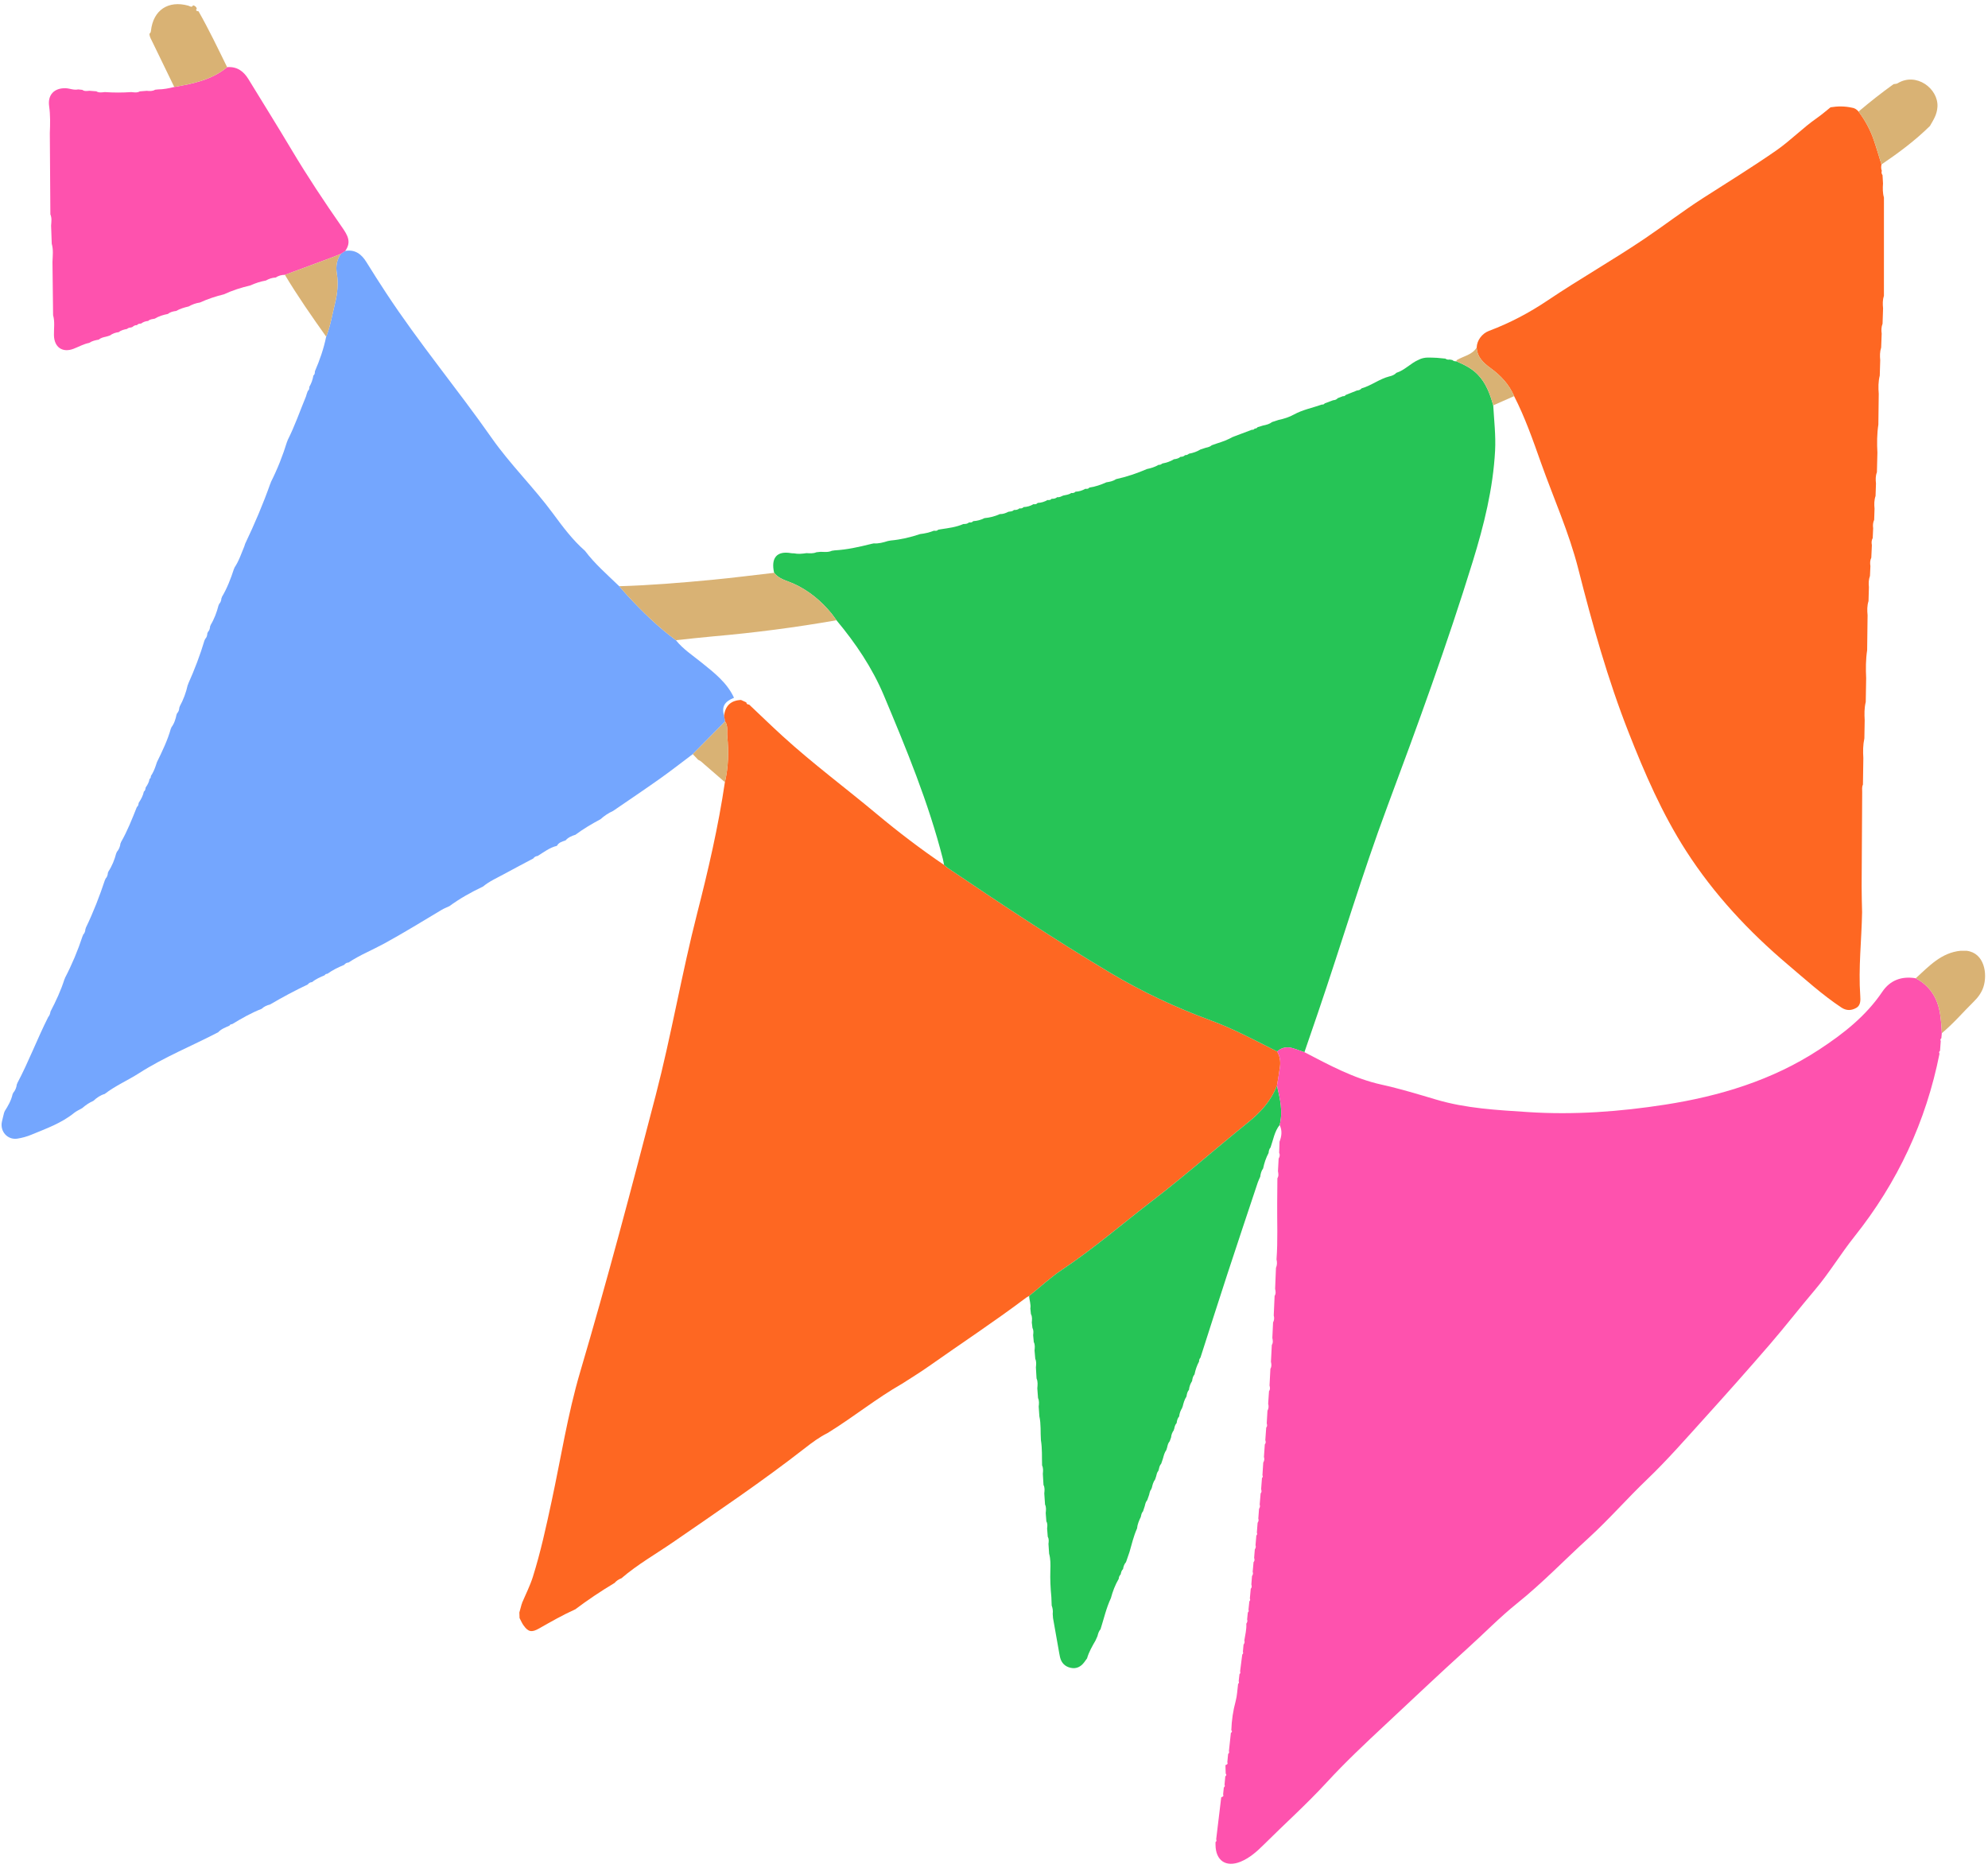 <?xml version="1.0" encoding="UTF-8"?>
<!DOCTYPE svg PUBLIC '-//W3C//DTD SVG 1.0//EN'
          'http://www.w3.org/TR/2001/REC-SVG-20010904/DTD/svg10.dtd'>
<svg height="320.0" preserveAspectRatio="xMidYMid meet" version="1.0" viewBox="0.6 1.9 340.6 320.0" width="340.6" xmlns="http://www.w3.org/2000/svg" xmlns:xlink="http://www.w3.org/1999/xlink" zoomAndPan="magnify"
><g id="change1_1"
  ><path d="M124.652,124.514c0.058,0.329,0.117,0.658,0.175,0.987c-1.846,1.865-3.691,3.73-5.537,5.596 c-1.869,1.403-3.709,2.848-5.615,4.2c-2.652,1.881-5.353,3.692-8.032,5.532c-0.795,0.36-1.512,0.838-2.16,1.422 c-1.499,0.801-2.959,1.663-4.323,2.681c0,0,0.003-0.012,0.003-0.012c-0.636,0.194-1.233,0.455-1.681,0.975 c0,0,0.004-0.011,0.004-0.011c-0.564,0.196-1.165,0.333-1.471,0.934c0,0-0.005-0.008-0.005-0.007 c-1.25,0.299-2.241,1.089-3.305,1.741c-0.317,0.019-0.557,0.171-0.74,0.425c-1.62,0.862-3.249,1.705-4.856,2.591 c-1.285,0.709-2.652,1.285-3.79,2.244c0,0,0.003-0.012,0.003-0.012c-2.018,0.957-3.96,2.044-5.764,3.368c0,0,0.002-0.01,0.002-0.01 c-0.428,0.202-0.876,0.371-1.281,0.612c-3.278,1.954-6.523,3.962-9.877,5.792c-2.02,1.102-4.17,1.959-6.094,3.24 c-0.318,0.007-0.554,0.164-0.748,0.402c-0.998,0.417-1.973,0.876-2.851,1.519c-0.202,0.005-0.374,0.066-0.477,0.256 c-0.759,0.325-1.522,0.643-2.165,1.181c-0.319,0.007-0.556,0.164-0.748,0.406c-2.205,1.043-4.352,2.194-6.455,3.428 c-0.538,0.129-1.029,0.351-1.435,0.737c-1.774,0.697-3.424,1.631-5.046,2.62c-0.199,0.014-0.373,0.072-0.472,0.266 c-0.691,0.318-1.426,0.562-1.953,1.156c0,0,0.003-0.012,0.003-0.012c-4.512,2.342-9.249,4.251-13.547,7.003 c-1.936,1.24-4.07,2.15-5.896,3.569c0,0,0.003-0.012,0.003-0.012c-0.746,0.224-1.363,0.657-1.924,1.182 c-0.703,0.303-1.326,0.73-1.9,1.234c-0.48,0.281-1.004,0.508-1.431,0.853c-2.168,1.752-4.762,2.662-7.283,3.708 c-0.765,0.317-1.586,0.55-2.404,0.675c-1.685,0.258-3.011-1.229-2.652-2.901c0.117-0.543,0.262-1.079,0.394-1.618 c0.062-0.036,0.084-0.089,0.066-0.159c0.592-0.924,1.142-1.869,1.373-2.961c0.063-0.036,0.086-0.089,0.068-0.16 c0.38-0.437,0.594-0.945,0.653-1.52c0.063-0.036,0.086-0.088,0.067-0.159c1.963-3.691,3.424-7.617,5.308-11.345 c0.225-0.274,0.349-0.59,0.389-0.94c0.933-1.788,1.785-3.611,2.395-5.538c0.061-0.045,0.083-0.104,0.066-0.178 c1.22-2.336,2.233-4.759,3.057-7.262c0.062-0.045,0.084-0.105,0.065-0.18c0.296-0.283,0.39-0.645,0.41-1.037 c0.062-0.038,0.085-0.093,0.066-0.164c1.292-2.667,2.358-5.425,3.291-8.236c0.063-0.038,0.087-0.093,0.069-0.165 c0.291-0.284,0.4-0.642,0.417-1.036c0.062-0.037,0.084-0.09,0.065-0.16c0.649-0.985,1.082-2.062,1.374-3.2 c0.063-0.036,0.086-0.089,0.068-0.16c0.378-0.438,0.594-0.946,0.654-1.521c0.064-0.035,0.087-0.087,0.067-0.158 c1.114-1.932,1.919-4.003,2.742-6.067c0.258-0.165,0.261-0.443,0.311-0.7c0.394-0.602,0.739-1.226,0.887-1.941 c0.259-0.164,0.263-0.442,0.312-0.699c0.317-0.442,0.572-0.911,0.659-1.457c0.193-0.109,0.228-0.29,0.221-0.489 c0.398-0.59,0.669-1.238,0.886-1.912c0.051-0.154,0.102-0.308,0.153-0.462c0.922-1.881,1.835-3.765,2.401-5.794 c0.061-0.038,0.083-0.091,0.064-0.161c0.505-0.657,0.743-1.423,0.902-2.221c0.061-0.046,0.082-0.106,0.063-0.18 c0.302-0.281,0.393-0.645,0.413-1.038c0.061-0.038,0.082-0.091,0.062-0.161c0.638-1.159,1.09-2.388,1.378-3.679 c0.064-0.037,0.085-0.091,0.063-0.161c1.097-2.449,2.059-4.947,2.824-7.521c0.063-0.036,0.084-0.089,0.063-0.159 c0.303-0.281,0.393-0.646,0.412-1.04c0.062-0.038,0.084-0.091,0.064-0.162c0.298-0.281,0.388-0.646,0.411-1.037 c0.062-0.038,0.084-0.092,0.066-0.162c0.645-1.065,1.076-2.218,1.38-3.421c0.062-0.045,0.084-0.105,0.065-0.18 c0.291-0.277,0.399-0.631,0.424-1.019c0.06-0.045,0.08-0.104,0.059-0.177c0.916-1.528,1.546-3.178,2.094-4.864 c0.062-0.044,0.083-0.103,0.065-0.177c0.771-1.127,1.182-2.422,1.704-3.665c0.05-0.154,0.099-0.307,0.149-0.461 c1.612-3.374,3.077-6.81,4.323-10.337c0.062-0.045,0.084-0.105,0.063-0.179c1.145-2.264,2.072-4.616,2.814-7.041 c0.063-0.036,0.084-0.09,0.064-0.16c1.234-2.423,2.108-4.998,3.149-7.502c0.045-0.151,0.09-0.303,0.135-0.455 c0.062-0.168,0.125-0.337,0.187-0.505c0.257-0.173,0.242-0.449,0.266-0.71c0.354-0.6,0.571-1.248,0.688-1.932 c0.258-0.175,0.247-0.448,0.257-0.713c0.829-1.918,1.515-3.884,1.931-5.937c0.724-1.81,1.024-3.73,1.49-5.609 c0.427-1.721,0.619-3.471,0.336-5.196c-0.21-1.276-0.009-2.343,0.67-3.38c0.254-0.167,0.509-0.334,0.764-0.501 c1.706-0.286,2.796,0.552,3.643,1.926c1.088,1.766,2.209,3.514,3.347,5.249c5.632,8.582,12.22,16.47,18.105,24.869 c3.189,4.551,7.191,8.445,10.485,12.915c1.674,2.272,3.36,4.547,5.504,6.422c0,0-0.007-0.007-0.007-0.007 c1.703,2.265,3.843,4.107,5.864,6.064c0.471,0.534,0.931,1.079,1.414,1.603c2.56,2.774,5.254,5.404,8.302,7.648 c1.23,1.542,2.878,2.609,4.389,3.827c2.157,1.74,4.361,3.425,5.568,6.037C124.696,122.118,124.22,122.973,124.652,124.514z" fill="#74A6FE"
  /></g
  ><g id="change2_1"
  ><path d="M142.78,247.164c-0.133,0.083-0.267,0.167-0.4,0.25c-1.401,0.697-2.651,1.628-3.875,2.582 c-7.28,5.677-14.931,10.832-22.523,16.069c-2.985,2.059-6.157,3.85-8.919,6.23c-0.456,0.165-0.848,0.425-1.165,0.794 c-2.332,1.397-4.59,2.904-6.759,4.543c0,0,0.008-0.015,0.008-0.015c-2.131,0.96-4.158,2.121-6.187,3.273 c-1.25,0.71-1.844,0.633-2.677-0.547c-0.268-0.381-0.449-0.823-0.669-1.238c-0.011-0.317-0.022-0.635-0.033-0.952 c0.132-0.481,0.265-0.962,0.397-1.443c0.053-0.038,0.069-0.088,0.047-0.15c0.632-1.504,1.386-2.971,1.873-4.521 c1.329-4.232,2.267-8.566,3.201-12.9c1.598-7.414,2.754-14.929,4.907-22.217c4.638-15.703,8.815-31.533,12.936-47.375 c2.684-10.318,4.458-20.85,7.104-31.183c1.899-7.416,3.631-14.878,4.749-22.465c0.616-2.601,0.669-5.244,0.408-7.878 c-0.082-0.832,0.175-1.749-0.376-2.52c-0.058-0.329-0.117-0.658-0.175-0.986c0.215-1.708,1.169-2.621,2.902-2.697 c0.299,0.136,0.598,0.271,0.897,0.407c0.056,0.268,0.218,0.398,0.494,0.378c1.918,1.81,3.811,3.648,5.759,5.425 c5.143,4.693,10.738,8.842,16.075,13.302c3.714,3.104,7.558,6.031,11.562,8.748c0.215,0.177,0.418,0.372,0.648,0.527 c9.126,6.179,18.315,12.265,27.776,17.922c5.492,3.284,11.269,5.983,17.288,8.194c3.926,1.443,7.623,3.436,11.36,5.317 c0.467,0.814,0.61,1.697,0.487,2.611c-0.145,1.084-0.344,2.161-0.519,3.241c-1.002,2.613-2.805,4.575-4.953,6.309 c-5.495,4.437-10.79,9.11-16.401,13.418c-5.126,3.936-10.015,8.173-15.408,11.771c-2.015,1.345-3.811,3.019-5.707,4.542 c-0.172,0.099-0.357,0.181-0.515,0.299c-5.451,4.104-11.152,7.852-16.724,11.784c-1.493,1.054-3.062,2.001-4.596,2.998 c0,0,0.009-0.011,0.01-0.011C150.802,241.448,146.958,244.558,142.78,247.164z M319.55,153.759 c0.019-5.382,0.056-10.764,0.096-16.145c0.003-0.432-0.079-0.88,0.129-1.294c0.023-1.516,0.045-3.032,0.068-4.548 c-0.071-1.13-0.065-2.257,0.175-3.371c0.018-1.037,0.036-2.073,0.055-3.11c-0.059-1.05-0.074-2.098,0.182-3.131 c0.024-1.356,0.047-2.712,0.071-4.068c-0.077-1.609-0.072-3.214,0.17-4.812c0.025-1.996,0.049-3.992,0.074-5.988 c-0.081-0.813-0.092-1.622,0.159-2.414c0.023-0.796,0.045-1.592,0.068-2.388c-0.07-0.656-0.052-1.303,0.182-1.93 c0.025-0.556,0.05-1.112,0.075-1.667c-0.077-0.499-0.072-0.988,0.154-1.455c0.032-0.715,0.065-1.429,0.097-2.144 c-0.084-0.421-0.07-0.83,0.144-1.216c0.025-0.555,0.051-1.111,0.076-1.666c-0.069-0.499-0.042-0.987,0.173-1.452 c0.021-0.636,0.043-1.272,0.064-1.909c-0.071-0.734-0.074-1.463,0.173-2.172c0.024-0.716,0.049-1.432,0.073-2.148 c-0.075-0.655-0.08-1.305,0.16-1.934c0.028-1.115,0.056-2.23,0.084-3.346c-0.088-1.609-0.076-3.215,0.165-4.813 c0.022-1.756,0.043-3.513,0.065-5.269c-0.085-1.052-0.085-2.099,0.174-3.132c0.027-0.876,0.053-1.751,0.08-2.627 c-0.073-0.734-0.069-1.462,0.16-2.173c0.03-0.795,0.06-1.59,0.09-2.386c-0.081-0.576-0.066-1.144,0.15-1.694 c0.029-0.875,0.059-1.751,0.088-2.626c-0.077-0.734-0.083-1.462,0.146-2.175c0.001-5.604,0.002-11.208,0.003-16.811 c-0.23-0.793-0.216-1.602-0.16-2.413c-0.027-0.475-0.054-0.951-0.081-1.426c-0.165-0.225-0.221-0.469-0.123-0.738 c-0.147-0.357-0.137-0.723-0.06-1.093c-0.436-1.392-0.841-2.795-1.314-4.174c-0.606-1.767-1.487-3.397-2.615-4.891 c-0.308-0.374-0.692-0.616-1.181-0.672c-1.2-0.262-2.405-0.256-3.612-0.057c-0.766,0.608-1.503,1.259-2.305,1.816 c-2.455,1.705-4.544,3.875-6.99,5.576c-4.1,2.851-8.356,5.47-12.56,8.167c-3.403,2.184-6.617,4.662-9.971,6.927 c-5.452,3.683-11.184,6.926-16.646,10.601c-3.135,2.11-6.49,3.884-10.051,5.217c-1.204,0.451-2.075,1.652-2.102,2.847 c0.082,1.672,1.14,2.635,2.4,3.552c1.716,1.249,3.16,2.778,4.009,4.78c1.88,3.667,3.228,7.548,4.603,11.42 c2.148,6.051,4.804,11.929,6.389,18.172c2.407,9.48,5.032,18.872,8.619,28.004c2.768,7.048,5.756,13.947,9.855,20.321 c4.771,7.419,10.727,13.802,17.44,19.483c2.982,2.524,5.88,5.158,9.149,7.335c0.918,0.611,1.769,0.522,2.574,0.067 c0.732-0.415,0.732-1.262,0.677-2.037c-0.342-4.795,0.227-9.57,0.312-14.356C319.601,156.702,319.545,155.23,319.55,153.759z" fill="#FE6722"
  /></g
  ><g id="change3_1"
  ><path d="M224.085,182.161c-0.558-0.193-1.119-0.379-1.675-0.58c-1.084-0.392-2.097-0.345-2.997,0.458 c-3.737-1.881-7.434-3.874-11.36-5.317c-6.019-2.212-11.796-4.911-17.288-8.194c-9.461-5.657-18.65-11.743-27.776-17.922 c-0.23-0.155-0.432-0.351-0.648-0.528c-0.069-0.351-0.121-0.706-0.209-1.052c-2.459-9.647-6.253-18.813-10.093-27.962 c-1.994-4.752-4.844-8.963-8.129-12.9c-0.279-0.383-0.541-0.781-0.841-1.148c-1.815-2.217-3.996-4.016-6.608-5.167 c-1.154-0.509-2.406-0.749-3.231-1.812c-0.588-2.581,0.481-3.807,2.929-3.364c0.152,0.027,0.311,0.017,0.466,0.024 c0.722,0.155,1.441,0.072,2.16-0.034c0.571,0.038,1.144,0.089,1.69-0.15c0.237-0.025,0.474-0.049,0.71-0.074 c0.649,0.011,1.305,0.108,1.927-0.176c0.157-0.024,0.315-0.047,0.472-0.071c2.129-0.119,4.197-0.583,6.256-1.102 c0.155-0.032,0.31-0.063,0.464-0.095c0.837,0.065,1.625-0.163,2.41-0.405c0.156-0.029,0.313-0.058,0.469-0.086 c1.732-0.158,3.414-0.55,5.059-1.107c0.819-0.09,1.614-0.276,2.381-0.579c0.264,0.042,0.523,0.06,0.725-0.169 c0.159-0.027,0.317-0.054,0.476-0.082c1.303-0.2,2.617-0.352,3.839-0.896c0.35,0.014,0.688-0.015,0.961-0.273 c0.27,0.034,0.529,0.026,0.718-0.213c0.677-0.036,1.317-0.21,1.922-0.517c0.918-0.086,1.801-0.304,2.639-0.694 c0.53,0.022,1.003-0.163,1.463-0.396c0.323-0.07,0.686-0.017,0.937-0.306c0.352,0.016,0.685-0.032,0.96-0.278 c0.277,0.047,0.522-0.008,0.719-0.22c0.602-0.024,1.162-0.189,1.681-0.496c0.271,0.035,0.528,0.024,0.716-0.216 c0.603-0.027,1.166-0.186,1.685-0.498c0.27,0.029,0.53,0.026,0.717-0.216c0.354,0.024,0.684-0.038,0.962-0.277 c0.383,0.077,0.686-0.143,1.013-0.272c0.477-0.103,0.974-0.141,1.387-0.443c0.276,0.046,0.523-0.005,0.719-0.22 c0.602-0.022,1.162-0.189,1.681-0.496c0.271,0.034,0.529,0.025,0.716-0.217c1.017-0.139,1.971-0.48,2.903-0.895 c0.585-0.082,1.157-0.204,1.658-0.542c1.82-0.398,3.574-0.996,5.283-1.731c0.694-0.145,1.368-0.343,1.981-0.714 c0.259,0.032,0.466-0.081,0.66-0.235c0.702-0.128,1.372-0.343,1.981-0.724c0.415-0.046,0.812-0.144,1.14-0.423 c0.301,0.014,0.568-0.066,0.78-0.291c0.258,0.027,0.468-0.082,0.659-0.239c0.702-0.126,1.368-0.351,1.979-0.728 c0.299-0.097,0.599-0.193,0.898-0.29c0.366-0.083,0.733-0.164,1.023-0.429c0.311-0.108,0.622-0.216,0.933-0.324 c0.931-0.287,1.841-0.625,2.689-1.113c0.062,0.024,0.111,0.008,0.147-0.049c1.039-0.39,2.077-0.78,3.116-1.17 c0.212,0.048,0.356-0.064,0.486-0.206c0.201,0.007,0.364-0.062,0.48-0.231c0.317-0.097,0.635-0.194,0.952-0.291 c0.548-0.105,1.084-0.242,1.537-0.593c0.368-0.12,0.736-0.239,1.104-0.359c0.922-0.196,1.817-0.473,2.646-0.933 c1.506-0.827,3.195-1.142,4.793-1.709c0.211,0.05,0.357-0.058,0.488-0.202c0.477-0.177,0.953-0.354,1.43-0.531 c0.309-0.023,0.59-0.11,0.796-0.36c0.296-0.113,0.592-0.226,0.887-0.339c0.213,0.045,0.358-0.064,0.486-0.213 c0.637-0.253,1.274-0.507,1.912-0.76c0.313-0.02,0.589-0.121,0.799-0.366c1.662-0.474,3.04-1.605,4.72-2.037 c0.468-0.103,0.905-0.267,1.244-0.626c1.436-0.454,2.439-1.647,3.8-2.229c1.006-0.547,2.09-0.358,3.157-0.336 c0.473,0.044,0.946,0.088,1.42,0.132c0.223,0.159,0.467,0.217,0.736,0.157c0.155,0.028,0.309,0.056,0.464,0.085 c0.197,0.192,0.442,0.237,0.705,0.224c1.302,0.574,2.565,1.163,3.603,2.218c1.483,1.507,2.136,3.38,2.699,5.325 c0.144,2.589,0.456,5.166,0.317,7.773c-0.348,6.513-1.914,12.774-3.824,18.967c-4.364,14.146-9.436,28.044-14.608,41.91 c-4.349,11.661-7.887,23.601-11.905,35.377C225.643,177.636,224.862,179.898,224.085,182.161z M214.428,194.201 c-5.495,4.437-10.79,9.11-16.401,13.418c-5.126,3.936-10.015,8.173-15.408,11.771c-2.015,1.345-3.811,3.019-5.707,4.542 c0.047,0.716,0.336,1.408,0.216,2.142c0.032,0.317,0.064,0.633,0.097,0.95c0.258,0.462,0.188,0.958,0.152,1.45 c0.038,0.314,0.076,0.629,0.115,0.943c0.21,0.389,0.163,0.803,0.114,1.217c0.036,0.396,0.073,0.791,0.109,1.187 c0.241,0.467,0.176,0.961,0.131,1.453c0.041,0.474,0.083,0.949,0.124,1.423c0.217,0.472,0.16,0.965,0.108,1.457 c0.037,0.634,0.074,1.268,0.112,1.903c0.25,0.55,0.177,1.125,0.131,1.697c0.041,0.555,0.082,1.109,0.124,1.664 c0.222,0.471,0.167,0.964,0.113,1.456c0.038,0.556,0.076,1.111,0.115,1.667c0.301,1.35,0.168,2.728,0.266,4.091 c0.237,1.432,0.153,2.879,0.199,4.32c0.219,0.465,0.18,0.953,0.128,1.441c0.039,0.637,0.077,1.273,0.116,1.91 c0.246,0.465,0.18,0.958,0.133,1.45c0.044,0.635,0.087,1.269,0.131,1.904c0.226,0.47,0.162,0.964,0.115,1.456 c0.037,0.476,0.073,0.952,0.11,1.428c0.228,0.385,0.175,0.799,0.127,1.212c0.038,0.476,0.076,0.952,0.113,1.428 c0.225,0.386,0.17,0.799,0.121,1.212c0.037,0.56,0.074,1.119,0.111,1.679c0.262,0.93,0.244,1.892,0.213,2.834 c-0.05,1.543,0.021,3.075,0.172,4.607c0.018,0.48,0.037,0.96,0.055,1.44c0.173,0.466,0.245,0.945,0.177,1.441 c0.018,0.24,0.035,0.48,0.053,0.719c0.319,1.803,0.638,3.607,0.958,5.41c0.077,0.432,0.144,0.866,0.244,1.293 c0.231,0.991,0.861,1.612,1.848,1.821c0.962,0.203,1.711-0.19,2.289-0.951c0.168-0.222,0.329-0.45,0.492-0.675 c0.313-1.099,0.884-2.075,1.447-3.056c0.112-0.248,0.224-0.496,0.336-0.744c0.105-0.427,0.222-0.849,0.524-1.189 c0.572-1.783,0.975-3.622,1.777-5.329c0.308-1.161,0.734-2.273,1.344-3.311c0.014-0.299,0.127-0.555,0.336-0.77 c0.065-0.333,0.138-0.661,0.405-0.903c0.058-0.444,0.208-0.849,0.506-1.19c0.198-0.573,0.396-1.146,0.593-1.72 c0.396-1.362,0.71-2.749,1.298-4.049c0.063-0.698,0.331-1.329,0.632-1.949c0.085-0.348,0.129-0.712,0.395-0.987 c0.099-0.299,0.197-0.598,0.296-0.897c0.081-0.367,0.167-0.732,0.427-1.024c0.109-0.31,0.218-0.621,0.327-0.931 c0.075-0.352,0.145-0.706,0.397-0.987c-0.029-0.07-0.011-0.125,0.054-0.164c0.117-0.519,0.25-1.032,0.574-1.47 c0.055-0.167,0.11-0.334,0.165-0.5c0.087-0.348,0.144-0.71,0.406-0.986c-0.029-0.069-0.012-0.124,0.05-0.166 c0.071-0.372,0.144-0.743,0.419-1.033c0.1-0.299,0.2-0.599,0.301-0.898c0.137-0.508,0.264-1.02,0.581-1.456 c0.047-0.155,0.094-0.309,0.14-0.464c0.079-0.368,0.169-0.731,0.428-1.023c0.08-0.22,0.159-0.439,0.239-0.659 c0.037-0.468,0.209-0.884,0.481-1.262c-0.029-0.068-0.013-0.123,0.048-0.165c0.07-0.373,0.147-0.743,0.422-1.032 c0.048-0.417,0.152-0.813,0.432-1.141c0.056-0.545,0.249-1.04,0.542-1.5c-0.029-0.069-0.012-0.124,0.052-0.164 c0.148-0.613,0.312-1.22,0.665-1.756c0.055-0.412,0.14-0.812,0.423-1.14c0.051-0.546,0.24-1.042,0.535-1.501 c0.051-0.413,0.141-0.811,0.418-1.141c0.15-0.779,0.409-1.519,0.784-2.219c-0.035-0.26,0.088-0.463,0.233-0.659 c1.525-4.741,3.032-9.488,4.581-14.221c1.724-5.267,3.487-10.521,5.238-15.779c0.111-0.334,0.276-0.65,0.416-0.975 c0.065-0.512,0.186-1.005,0.501-1.43c0.188-0.928,0.494-1.814,0.935-2.652c0.022-0.346,0.106-0.671,0.335-0.943 c0.468-1.303,0.662-2.717,1.559-3.847c0.6-2.297,0.064-4.516-0.46-6.736C218.379,190.504,216.577,192.466,214.428,194.201z" fill="#26C456"
  /></g
  ><g id="change4_1"
  ><path d="M219.381,187.891c0.176-1.08,0.374-2.157,0.519-3.241c0.122-0.914-0.021-1.798-0.487-2.612 c0.9-0.803,1.913-0.85,2.997-0.458c0.556,0.201,1.116,0.387,1.675,0.58c4.252,2.206,8.447,4.508,13.206,5.558 c3.153,0.696,6.255,1.639,9.353,2.561c5.142,1.53,10.455,1.794,15.745,2.142c7.881,0.518,15.756-0.069,23.517-1.276 c9.319-1.449,18.338-4.176,26.328-9.403c4.12-2.696,8.03-5.74,10.858-9.933c1.349-2,3.345-2.711,5.727-2.31 c2.45,1.322,3.751,3.378,4.173,6.129c0.168,1.097,0.259,2.18,0.293,3.278c-0.025,0.286-0.05,0.572-0.075,0.858 c-0.167,0.134-0.211,0.295-0.105,0.488c-0.041,0.558-0.083,1.116-0.124,1.675c-0.168,0.136-0.208,0.296-0.089,0.485 c-2.311,11.634-7.182,22.06-14.58,31.345c-2.367,2.97-4.323,6.257-6.793,9.165c-2.608,3.071-5.074,6.263-7.707,9.312 c-3.721,4.309-7.505,8.566-11.326,12.787c-3.177,3.509-6.3,7.087-9.715,10.354c-3.415,3.266-6.518,6.843-10,10.015 c-4.088,3.724-7.92,7.723-12.25,11.197c-2.945,2.363-5.595,5.093-8.405,7.63c-4.792,4.327-9.474,8.777-14.195,13.182 c-3.423,3.194-6.835,6.399-10.007,9.849c-3.454,3.758-7.261,7.164-10.875,10.763c-1.123,1.118-2.368,2.213-3.879,2.834 c-2.505,1.03-4.281-0.177-4.306-2.865c-0.001-0.16-0.003-0.32-0.005-0.479c0.171-0.131,0.209-0.294,0.117-0.488 c0.288-2.398,0.576-4.796,0.864-7.193c0.213-0.093,0.476-0.154,0.324-0.489c0.04-0.398,0.079-0.796,0.119-1.194 c0.167-0.13,0.22-0.288,0.122-0.484c0.045-0.477,0.089-0.955,0.134-1.432c0.193-0.133,0.248-0.285,0.066-0.47 c-0.014-0.482-0.028-0.964-0.042-1.446c0.22-0.091,0.471-0.162,0.321-0.494c0.046-0.476,0.093-0.952,0.139-1.428 c0.174-0.126,0.218-0.289,0.134-0.486c0.113-1.039,0.225-2.077,0.338-3.116c0.191-0.131,0.258-0.281,0.074-0.471 c0.059-1.686,0.298-3.336,0.744-4.972c0.259-0.948,0.284-1.959,0.415-2.941c0.167-0.132,0.18-0.297,0.103-0.482 c0.046-0.399,0.091-0.799,0.137-1.198c0.163-0.133,0.181-0.297,0.105-0.482c0.123-0.96,0.246-1.921,0.369-2.881 c0.169-0.129,0.184-0.294,0.111-0.479c0.036-0.401,0.072-0.802,0.108-1.203c0.153-0.22,0.241-0.453,0.137-0.722 c0.144-0.956,0.404-1.898,0.34-2.878c0.144-0.222,0.251-0.45,0.139-0.721c0.04-0.399,0.08-0.799,0.12-1.198 c0.166-0.129,0.189-0.292,0.112-0.478c0.05-0.478,0.101-0.955,0.151-1.433c0.17-0.137,0.163-0.306,0.087-0.487 c0.051-0.559,0.101-1.118,0.152-1.677c0.221-0.215,0.177-0.468,0.101-0.724c0.038-0.48,0.077-0.96,0.115-1.441 c0.147-0.224,0.231-0.458,0.113-0.723c0.051-0.557,0.101-1.115,0.152-1.672c0.222-0.215,0.176-0.468,0.1-0.725 c0.038-0.48,0.076-0.96,0.114-1.441c0.14-0.224,0.231-0.457,0.121-0.723c0.048-0.556,0.095-1.113,0.143-1.669 c0.171-0.137,0.165-0.305,0.085-0.486c0.043-0.561,0.087-1.121,0.13-1.682c0.143-0.224,0.229-0.457,0.12-0.723 c0.042-0.559,0.084-1.118,0.126-1.677c0.143-0.225,0.221-0.46,0.109-0.723c0.054-0.636,0.109-1.273,0.163-1.909 c0.207-0.223,0.168-0.474,0.086-0.731c0.048-0.636,0.096-1.272,0.144-1.908c0.165-0.14,0.164-0.306,0.081-0.487 c0.046-0.721,0.092-1.442,0.138-2.163c0.182-0.303,0.238-0.622,0.118-0.963c0.05-0.717,0.099-1.434,0.149-2.15 c0.206-0.222,0.175-0.472,0.087-0.729c0.051-0.717,0.103-1.434,0.154-2.15c0.206-0.22,0.17-0.471,0.089-0.726 c0.041-0.72,0.083-1.44,0.124-2.161c0.217-0.382,0.234-0.784,0.123-1.2c0.048-0.718,0.095-1.436,0.143-2.154 c0.238-0.304,0.174-0.635,0.09-0.969c0.05-0.957,0.099-1.914,0.149-2.871c0.245-0.385,0.177-0.795,0.093-1.205 c0.05-0.958,0.1-1.916,0.149-2.874c0.255-0.386,0.169-0.798,0.091-1.209c0.041-0.879,0.082-1.758,0.123-2.637 c0.207-0.385,0.229-0.787,0.116-1.203c0.049-1.117,0.099-2.234,0.148-3.351c0.253-0.387,0.174-0.797,0.088-1.209 c0.049-1.199,0.097-2.398,0.146-3.596c0.205-0.47,0.216-0.952,0.093-1.444c0.241-3.207,0.088-6.419,0.115-9.629 c0.012-1.427,0.024-2.855,0.036-4.282c0.255-0.384,0.171-0.797,0.099-1.208c0.038-0.719,0.075-1.438,0.113-2.157 c0.18-0.314,0.272-0.635,0.089-0.982c0.022-0.639,0.044-1.278,0.065-1.916c0.376-0.953,0.482-1.908,0.023-2.868 C220.441,192.33,219.905,190.111,219.381,187.891z M59.202,40.827c-3.01-4.317-5.925-8.703-8.624-13.229 c-2.431-4.076-4.945-8.104-7.423-12.152c-0.832-1.359-1.968-2.179-3.64-2.04c-2.624,2.189-5.829,2.827-9.06,3.395 c-0.915,0.234-1.84,0.408-2.79,0.42c-0.16,0.017-0.32,0.033-0.48,0.05c-0.454,0.263-0.943,0.248-1.439,0.186 c-0.397,0.033-0.794,0.065-1.191,0.098c-0.464,0.272-0.959,0.171-1.45,0.122c-1.52,0.105-3.04,0.104-4.559-0.001 c-0.491,0.051-0.986,0.155-1.446-0.132c-0.398-0.031-0.796-0.063-1.194-0.094c-0.413,0.04-0.832,0.121-1.203-0.158 c-0.239-0.024-0.478-0.049-0.717-0.073c-0.73,0.167-1.412-0.176-2.126-0.201c-1.955-0.067-3.113,1.127-2.842,3.053 c0.218,1.548,0.183,3.093,0.119,4.643c0.031,4.637,0.062,9.273,0.094,13.91c0.277,0.629,0.165,1.282,0.123,1.932 c0.037,1.035,0.074,2.07,0.111,3.104c0.304,1.035,0.159,2.087,0.125,3.136c0.035,3.035,0.071,6.07,0.106,9.105 c0.327,1.132,0.124,2.288,0.147,3.433c0.042,2.051,1.459,3.053,3.366,2.319c0.889-0.342,1.725-0.825,2.674-1.009 c0.496-0.337,1.065-0.457,1.641-0.557c0.36-0.322,0.815-0.41,1.264-0.511c0.219-0.068,0.437-0.136,0.656-0.204 c0.447-0.334,0.958-0.502,1.506-0.569c0.408-0.342,0.91-0.444,1.411-0.546c0.213-0.213,0.49-0.234,0.766-0.259 c0.033-0.068,0.085-0.091,0.156-0.068c0.224-0.203,0.468-0.355,0.788-0.322c0.172-0.255,0.443-0.252,0.705-0.275 c0.358-0.276,0.768-0.41,1.214-0.447c0.31-0.325,0.744-0.296,1.133-0.395c0.687-0.422,1.445-0.647,2.228-0.8 c0.416-0.337,0.911-0.453,1.426-0.514c0.667-0.391,1.4-0.599,2.145-0.772c0.601-0.348,1.244-0.575,1.931-0.676 c1.32-0.601,2.69-1.055,4.097-1.4c1.456-0.676,2.977-1.157,4.536-1.526c0.855-0.381,1.734-0.683,2.66-0.838 c0.524-0.295,1.078-0.493,1.685-0.518c0.482-0.311,1.007-0.468,1.582-0.457c2.601-0.963,5.204-1.923,7.803-2.89 c0.594-0.221,1.178-0.468,1.765-0.702c0.253-0.166,0.507-0.333,0.762-0.501C60.849,43.361,60.162,42.204,59.202,40.827z" fill="#FE52AE"
  /></g
  ><g id="change5_1"
  ><path d="M322.949,30.077c-0.436-1.392-0.841-2.795-1.314-4.174c-0.606-1.767-1.487-3.397-2.615-4.891 c1.946-1.638,3.936-3.22,6.009-4.698c0.23-0.045,0.497-0.03,0.684-0.144c3.194-1.956,6.989,0.905,6.829,4.001 c-0.071,1.363-0.697,2.274-1.289,3.311C328.722,25.981,325.882,28.087,322.949,30.077z M338.803,173.456 c0.68-0.668,1.293-1.49,1.609-2.455c0.731-2.229,0.189-5.848-2.882-6.213c-0.336-0.001-0.672-0.002-1.008-0.003 c-3.335,0.319-5.435,2.655-7.703,4.715c2.45,1.322,3.751,3.378,4.173,6.129c0.168,1.097,0.259,2.18,0.293,3.278 C335.281,177.251,336.959,175.269,338.803,173.456z M250.157,63.61c-0.006,0.064-0.013,0.127-0.023,0.191 c1.302,0.574,2.565,1.163,3.603,2.218c1.483,1.507,2.136,3.38,2.699,5.324c1.192-0.526,2.383-1.052,3.575-1.578 c-0.849-2.001-2.293-3.531-4.009-4.78c-1.259-0.917-2.318-1.88-2.4-3.552C252.814,62.729,251.315,62.9,250.157,63.61z M121.272,132.849c1.167,1.025,2.347,2.035,3.523,3.05c0.616-2.601,0.669-5.244,0.408-7.878c-0.082-0.832,0.175-1.749-0.376-2.52 c-1.846,1.865-3.691,3.73-5.537,5.597c0.31,0.326,0.619,0.651,0.929,0.976C120.644,132.233,120.942,132.559,121.272,132.849z M143.07,107.016c-1.815-2.217-3.996-4.016-6.608-5.167c-1.154-0.509-2.406-0.749-3.231-1.812 c-3.562,0.406-7.118,0.865-10.686,1.204c-5.276,0.501-10.558,0.938-15.859,1.091c0.471,0.534,0.931,1.079,1.414,1.603 c2.56,2.774,5.254,5.404,8.303,7.648c2.138-0.223,4.274-0.476,6.415-0.663c7.071-0.617,14.102-1.529,21.093-2.756 C143.632,107.781,143.37,107.383,143.07,107.016z M57.975,53.972c0.427-1.721,0.619-3.471,0.336-5.196 c-0.21-1.276-0.009-2.343,0.671-3.381c-0.587,0.234-1.172,0.481-1.765,0.702c-2.6,0.967-5.202,1.927-7.803,2.89 c2.178,3.651,4.614,7.129,7.071,10.593C57.21,57.771,57.509,55.85,57.975,53.972z M34.316,3.374 c-0.084-0.329-0.327-0.481-0.63-0.569c-0.235,0.458-0.549,0.143-0.818,0.068c-3.45-0.959-6.018,0.76-6.406,4.299 c-0.023,0.208-0.08,0.385-0.259,0.507c0.013,0.538,0.303,0.979,0.525,1.438c1.236,2.565,2.485,5.123,3.728,7.683 c3.231-0.568,6.436-1.206,9.059-3.395c-1.582-3.216-3.123-6.452-4.899-9.568C34.349,3.791,34.041,3.771,34.316,3.374z" fill="#D9B274"
  /></g
></svg
>
